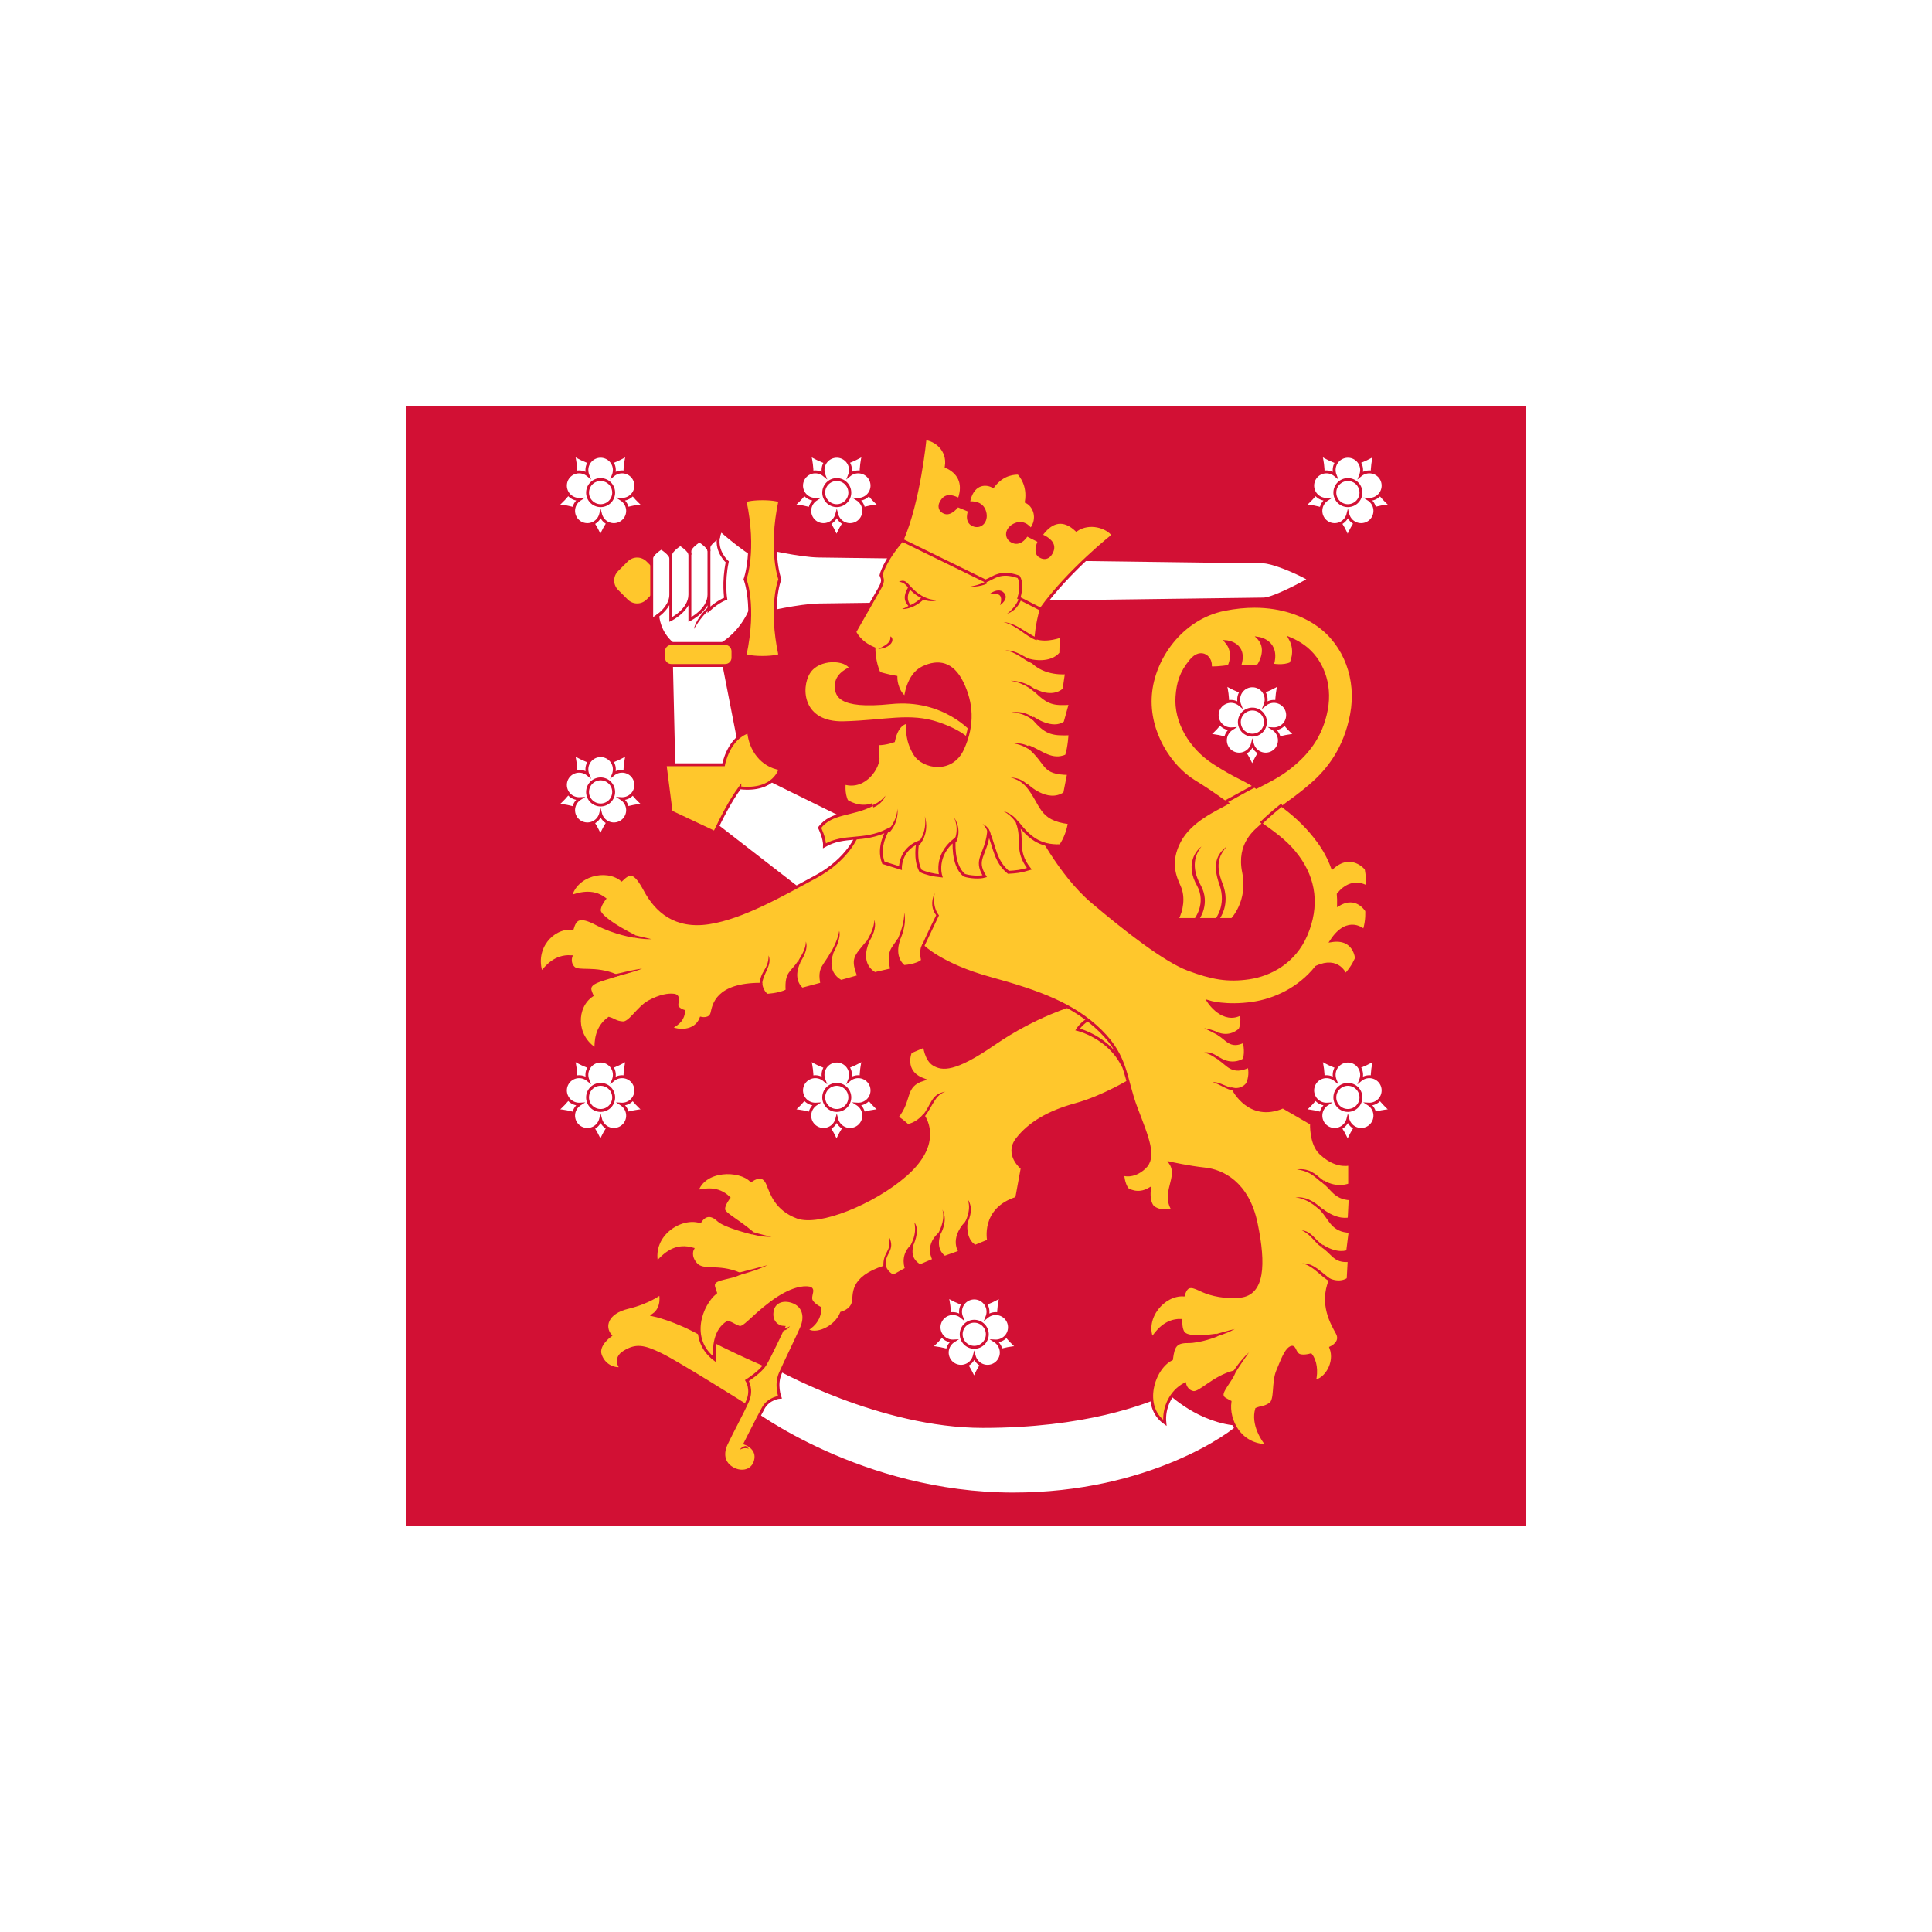 <?xml version="1.0" encoding="UTF-8" standalone="no"?>
<svg
   xmlns:dc="http://purl.org/dc/elements/1.1/"
   xmlns:cc="http://creativecommons.org/ns#"
   xmlns:rdf="http://www.w3.org/1999/02/22-rdf-syntax-ns#"
   xmlns:svg="http://www.w3.org/2000/svg"
   xmlns="http://www.w3.org/2000/svg"
   xmlns:xlink="http://www.w3.org/1999/xlink"
   xmlns:sodipodi="http://sodipodi.sourceforge.net/DTD/sodipodi-0.dtd"
   xmlns:inkscape="http://www.inkscape.org/namespaces/inkscape"
   height="500"
   width="500"
   version="1.1"
   id="svg120"
   sodipodi:docname="svg.svg"
   inkscape:version="1.0.2 (e86c870879, 2021-01-15, custom)">
  <defs
     id="defs124" />
  <sodipodi:namedview
     pagecolor="#ffffff"
     bordercolor="#666666"
     borderopacity="1"
     objecttolerance="10"
     gridtolerance="10"
     guidetolerance="10"
     inkscape:pageopacity="0"
     inkscape:pageshadow="2"
     inkscape:window-width="1920"
     inkscape:window-height="1017"
     id="namedview122"
     showgrid="false"
     inkscape:zoom="1.7"
     inkscape:cx="261.765"
     inkscape:cy="226.64944"
     inkscape:window-x="-8"
     inkscape:window-y="-4"
     inkscape:window-maximized="1"
     inkscape:current-layer="g118" />
  <path
     d="m0 0h500v500h-500z"
     fill="#fff"
     id="path2" />
  <g
     transform="matrix(1.017 0 0 1.017 -4.187 -4.187)"
     id="g118">
    <path
       d="m107.5 107.5h285v285h-285z"
       fill="#d21034"
       id="path4" />
    <g
       transform="matrix(2.347,0,0,2.347,120.338,-48.063)"
       stroke-width="0.259"
       style="mix-blend-mode:normal;stroke-width:0.314;stroke-miterlimit:4;stroke-dasharray:none;stroke:#d21034;stroke-opacity:1"
       id="g1038">
      <g
         stroke="#c8102e"
         stroke-width="0.259"
         style="mix-blend-mode:normal;stroke-width:0.314;stroke-miterlimit:4;stroke-dasharray:none;stroke:#d21034;stroke-opacity:1"
         id="g976">
        <use
           transform="translate(25.606)"
           width="100%"
           height="100%"
           xlink:href="#g1300"
           id="use955"
           x="0"
           y="0"
           style="stroke-width:0.314;stroke-miterlimit:4;stroke-dasharray:none;stroke:#d21034;stroke-opacity:1" />
        <g
           id="g1300"
           transform="translate(-0.082)"
           style="stroke-width:0.314;stroke-miterlimit:4;stroke-dasharray:none;stroke:#d21034;stroke-opacity:1">
          <path
             d="m 12.722,71.481 c 1.187,0.816 2.937,1.235 2.937,1.235 0,0 1.749,-0.419 2.937,-1.235 -0.409,1.381 -0.267,3.175 -0.267,3.175 0,0 0.94,1.534 2.082,2.411 -1.44,0.038 -3.102,0.727 -3.102,0.727 0,0 -1.169,1.368 -1.65,2.725 -0.481,-1.358 -1.65,-2.725 -1.65,-2.725 0,0 -1.662,-0.689 -3.102,-0.727 1.143,-0.877 2.082,-2.411 2.082,-2.411 0,0 0.142,-1.793 -0.267,-3.175 z"
             fill="#ffffff"
             fill-rule="evenodd"
             stop-color="#c8102e"
             stroke="#c8102e"
             stroke-width="0.259"
             style="font-variation-settings:normal;stroke-width:0.314;stroke-miterlimit:4;stroke-dasharray:none;stroke:#d21034;stroke-opacity:1"
             id="path957" />
          <path
             transform="scale(0.265)"
             d="m 59.129,270.59 a 5.616,5.616 0 0 0 -5.562,5.617 5.616,5.616 0 0 0 0.381,2.031 5.616,5.616 0 0 0 -1.814,-0.99 5.616,5.616 0 0 0 -7.076,3.605 5.616,5.616 0 0 0 3.605,7.076 5.616,5.616 0 0 0 2.049,0.266 5.616,5.616 0 0 0 -1.502,1.418 5.616,5.616 0 0 0 1.242,7.846 5.616,5.616 0 0 0 7.846,-1.242 5.616,5.616 0 0 0 0.885,-1.869 5.616,5.616 0 0 0 0.887,1.869 5.616,5.616 0 0 0 7.844,1.242 5.616,5.616 0 0 0 1.242,-7.846 5.616,5.616 0 0 0 -1.502,-1.42 5.616,5.616 0 0 0 2.049,-0.264 5.616,5.616 0 0 0 3.607,-7.076 5.616,5.616 0 0 0 -7.078,-3.605 5.616,5.616 0 0 0 -1.812,0.988 5.616,5.616 0 0 0 0.381,-2.029 5.616,5.616 0 0 0 -5.617,-5.617 5.616,5.616 0 0 0 -0.053,0 z m 0.023,9.516 a 5.337,5.337 0 0 1 0.029,0 5.337,5.337 0 0 1 5.338,5.338 5.337,5.337 0 0 1 -5.338,5.336 5.337,5.337 0 0 1 -5.336,-5.336 5.337,5.337 0 0 1 5.307,-5.338 z"
             fill="#ffffff"
             fill-rule="evenodd"
             stop-color="#c8102e"
             stroke="#c8102e"
             stroke-width="0.979"
             style="font-variation-settings:normal;stroke-width:1.188;stroke-miterlimit:4;stroke-dasharray:none;stroke:#d21034;stroke-opacity:1"
             id="path959" />
        </g>
        <use
           transform="translate(81.026)"
           width="100%"
           height="100%"
           xlink:href="#g1300"
           id="use962"
           x="0"
           y="0"
           style="stroke-width:0.314;stroke-miterlimit:4;stroke-dasharray:none;stroke:#d21034;stroke-opacity:1" />
        <use
           transform="translate(70.671,24.884)"
           width="100%"
           height="100%"
           xlink:href="#g1300"
           id="use964"
           x="0"
           y="0"
           style="stroke-width:0.314;stroke-miterlimit:4;stroke-dasharray:none;stroke:#d21034;stroke-opacity:1" />
        <use
           transform="translate(0,32.455)"
           width="100%"
           height="100%"
           xlink:href="#g1300"
           id="use966"
           x="0"
           y="0"
           style="stroke-width:0.314;stroke-miterlimit:4;stroke-dasharray:none;stroke:#d21034;stroke-opacity:1" />
        <use
           transform="translate(0,65.575)"
           width="100%"
           height="100%"
           xlink:href="#g1300"
           id="use968"
           x="0"
           y="0"
           style="stroke-width:0.314;stroke-miterlimit:4;stroke-dasharray:none;stroke:#d21034;stroke-opacity:1" />
        <use
           transform="translate(25.606,65.575)"
           width="100%"
           height="100%"
           xlink:href="#g1300"
           id="use970"
           x="0"
           y="0"
           style="stroke-width:0.314;stroke-miterlimit:4;stroke-dasharray:none;stroke:#d21034;stroke-opacity:1" />
        <use
           transform="translate(81.026,65.575)"
           width="100%"
           height="100%"
           xlink:href="#g1300"
           id="use972"
           x="0"
           y="0"
           style="stroke-width:0.314;stroke-miterlimit:4;stroke-dasharray:none;stroke:#d21034;stroke-opacity:1" />
        <use
           transform="translate(40.513,91.261)"
           width="100%"
           height="100%"
           xlink:href="#g1300"
           id="use974"
           x="0"
           y="0"
           style="stroke-width:0.314;stroke-miterlimit:4;stroke-dasharray:none;stroke:#d21034;stroke-opacity:1" />
      </g>
      <g
         stroke="#c8102e"
         stroke-width="0.259"
         id="g1036"
         style="stroke-width:0.314;stroke-miterlimit:4;stroke-dasharray:none;stroke:#d21034;stroke-opacity:1">
        <g
           stroke="#c8102e"
           id="g988"
           style="stroke-width:0.314;stroke-miterlimit:4;stroke-dasharray:none;stroke:#d21034;stroke-opacity:1">
          <path
             d="m 17.387,84.04 1.044,-1.044 c 0.627,-0.627 1.635,-0.627 2.262,1e-6 l 1.044,1.044 c 0.627,0.627 0.627,1.635 0,2.262 l -1.044,1.044 c -0.627,0.627 -1.635,0.627 -2.262,10e-7 l -1.044,-1.044 c -0.627,-0.627 -0.627,-1.635 0,-2.262 z"
             color="#000000"
             fill="#ffc72c"
             fill-rule="evenodd"
             stroke-linecap="round"
             stroke-width="0.259"
             style="mix-blend-mode:normal;stroke-width:0.314;stroke-miterlimit:4;stroke-dasharray:none;stroke:#d21034;stroke-opacity:1"
             id="path978" />
          <g
             id="g986"
             style="stroke-width:0.314;stroke-miterlimit:4;stroke-dasharray:none;stroke:#d21034;stroke-opacity:1">
            <path
               transform="scale(0.265)"
               d="m 163.452,420.433 -45.975,-22.661 -9.057,-46.437 -1.941,-2.769 c 11.038,-5.832 14.213,-16.531 14.213,-16.531 l -0.289,-21.575 c -6.382,-4.255 -12.322,-9.59 -12.322,-9.59 -0.481,0.982 -0.78,1.927 -0.951,2.834 l -0.045,0.174 c 0.011,-0.063 0.013,-0.124 0.025,-0.188 0,0 -3.906,2.403 -3.906,4.209 v 1.479 c 0,-1.806 -3.904,-4.209 -3.904,-4.209 0,0 -3.904,2.403 -3.904,4.209 v 1.479 c 0,-1.806 -3.904,-4.209 -3.904,-4.209 0,0 -3.904,2.403 -3.904,4.209 v 1.479 c 0,-1.806 -3.904,-4.209 -3.904,-4.209 0,0 -3.906,2.403 -3.906,4.209 v 25.035 c 0,0 1.097,-0.538 2.469,-1.545 0.245,2.501 1.499,8.814 8.031,12.939 l -2.504,2.77 1.308,56.692 52.137,40.393 28.317,-12.699 z"
               fill="#ffffff"
               fill-rule="evenodd"
               stop-color="#c8102e"
               stroke-width="0.979"
               style="font-variation-settings:normal;mix-blend-mode:normal;stroke-width:1.188;stroke-miterlimit:4;stroke-dasharray:none;stroke:#d21034;stroke-opacity:1"
               id="path980" />
            <path
               transform="scale(0.265)"
               d="m 103.203,309.379 -3e-5,23.992 c 4.053,-3.642 6.856,-4.514 6.856,-4.514 0,0 -1.109,-6.795 0.632,-15.068 0,0 -4.694,-4.16 -3.582,-10.098 m -11.715,7.166 1.04e-4,26.513 c 0,0 7.809,-3.837 7.809,-10.16 m -15.618,-14.875 -5.63e-4,25.034 c 0,0 7.809,-3.837 7.809,-10.16 m -13.15,8.615 c 2.266,-1.701 5.341,-4.76 5.341,-8.615"
               fill="none"
               stop-color="#c8102e"
               stroke-linecap="square"
               stroke-width="0.979"
               style="font-variation-settings:normal;mix-blend-mode:normal;stroke-width:1.188;stroke-miterlimit:4;stroke-dasharray:none;stroke:#d21034;stroke-opacity:1"
               id="path982" />
            <path
               d="m 33.33,88.746 c 0,0 3.876,-0.896 5.937,-0.924 l 48.215,-0.64 c 0.832,-0.011 3.136,-1.118 4.966,-2.141 -1.83,-1.023 -4.134,-1.871 -4.966,-1.882 L 39.267,82.52 c -2.06,-0.027 -5.937,-0.924 -5.937,-0.924 z"
               fill="#ffffff"
               fill-rule="evenodd"
               stop-color="#c8102e"
               stroke-width="0.259"
               style="font-variation-settings:normal;stroke-width:0.314;stroke-miterlimit:4;stroke-dasharray:none;stroke:#d21034;stroke-opacity:1"
               id="path984" />
          </g>
        </g>
        <g
           fill="#ffc72c"
           fill-rule="evenodd"
           stroke="#c8102e"
           stroke-width="0.259"
           id="g996"
           style="stroke-width:0.314;stroke-miterlimit:4;stroke-dasharray:none;stroke:#d21034;stroke-opacity:1">
          <path
             d="m 31.259,76.537 c 0,0 0.538,-0.226 1.891,-0.226 1.353,0 1.891,0.226 1.891,0.226 -1.152,5.427 -0.004,8.504 -0.004,8.504 0,0 -1.148,2.818 0.004,8.245 0,0 -0.538,0.226 -1.891,0.226 -1.353,0 -1.891,-0.226 -1.891,-0.226 1.152,-5.427 0.004,-8.245 0.004,-8.245 0,0 1.148,-3.077 -0.004,-8.504 z"
             stop-color="#c8102e"
             style="font-variation-settings:normal;mix-blend-mode:normal;stroke-width:0.314;stroke-miterlimit:4;stroke-dasharray:none;stroke:#d21034;stroke-opacity:1"
             id="path990" />
          <path
             d="m 23.274,91.998 h 5.83 c 0.47,0 0.848,0.378 0.848,0.848 v 0.692 c 0,0.47 -0.378,0.848 -0.848,0.848 h -5.83 c -0.47,0 -0.848,-0.378 -0.848,-0.848 v -0.692 c 0,-0.47 0.378,-0.848 0.848,-0.848 z"
             color="#000000"
             stroke-linecap="round"
             style="mix-blend-mode:normal;stroke-width:0.314;stroke-miterlimit:4;stroke-dasharray:none;stroke:#d21034;stroke-opacity:1"
             id="path992" />
          <path
             d="m 30.695,107.651 c 3.802,0.422 4.378,-2.074 4.378,-2.074 -1.975,-0.325 -3.228,-2.013 -3.418,-3.994 -2.189,0.653 -2.726,3.571 -2.726,3.571 h -6.336 l 0.653,5.107 4.723,2.227 c 0.787,-1.638 1.672,-3.392 2.726,-4.839 z"
             stop-color="#c8102e"
             style="font-variation-settings:normal;mix-blend-mode:normal;stroke-width:0.314;stroke-miterlimit:4;stroke-dasharray:none;stroke:#d21034;stroke-opacity:1"
             id="path994" />
        </g>
        <path
           d="m 27.389,88.307 -0.166,-0.205 c -1.34,1.251 -1.507,2.333 -1.507,2.333 0,0 0.702,-1.235 1.673,-2.128 z"
           color="#000000"
           color-rendering="auto"
           dominant-baseline="auto"
           fill="#c8102e"
           fill-rule="evenodd"
           image-rendering="auto"
           shape-rendering="auto"
           solid-color="#000000"
           stop-color="#c8102e"
           stroke="none"
           style="font-variant-ligatures:normal;font-variant-position:normal;font-variant-caps:normal;font-variant-numeric:normal;font-variant-alternates:normal;font-variant-east-asian:normal;font-feature-settings:normal;font-variation-settings:normal;text-indent:0;text-decoration:none;text-decoration-line:none;text-decoration-style:solid;text-decoration-color:#000000;text-transform:none;text-orientation:mixed;white-space:normal;shape-padding:0;shape-margin:0;inline-size:0;isolation:auto;mix-blend-mode:normal;stroke-width:0.314;stroke-miterlimit:4;stroke-dasharray:none;stroke:none;stroke-opacity:1;fill:#d21034;fill-opacity:1"
           id="path998" />
        <g
           fill-rule="evenodd"
           id="g1010"
           style="stroke-width:0.314;stroke-miterlimit:4;stroke-dasharray:none;stroke:#d21034;stroke-opacity:1">
          <g
             stroke="#c8102e"
             stroke-width="0.259"
             id="g1006"
             style="stroke-width:0.314;stroke-miterlimit:4;stroke-dasharray:none;stroke:#d21034;stroke-opacity:1">
            <path
               d="m 31.534,174.743 c 0,0 -7.494,-4.725 -9.395,-5.648 -1.901,-0.923 -2.715,-1.032 -3.964,-0.272 -1.249,0.76 -0.326,1.792 -0.326,1.792 -0.923,0.109 -1.901,-0.38 -2.281,-1.466 -0.38,-1.086 1.086,-2.118 1.086,-2.118 -0.815,-0.978 -0.38,-2.498 1.901,-3.041 2.281,-0.543 3.53,-1.521 3.53,-1.521 0,0 0.38,1.521 -0.76,2.335 0,0 2.335,0.489 5.214,2.118 2.878,1.629 7.712,3.693 7.712,3.693 z"
               fill="#ffc72c"
               stop-color="#c8102e"
               style="font-variation-settings:normal;stroke-width:0.314;stroke-miterlimit:4;stroke-dasharray:none;stroke:#d21034;stroke-opacity:1"
               id="path1000" />
            <path
               d="m 34.757,170.597 c 0,0 11.208,6.3 22.274,6.3 11.065,0 17.479,-2.498 20.195,-3.693 0,0 3.258,3.258 7.712,3.476 -0.739,0.892 -9.747,7.551 -24.632,7.539 -16.484,-0.013 -28.372,-9.06 -28.372,-9.06 z"
               fill="#ffffff"
               stop-color="#c8102e"
               style="font-variation-settings:normal;stroke-width:0.314;stroke-miterlimit:4;stroke-dasharray:none;stroke:#d21034;stroke-opacity:1"
               id="path1002" />
            <path
               d="m 33.214,174.949 c -0.615,1.139 -1.941,3.776 -1.941,3.776 0,0 1.329,0.448 1.162,1.662 -0.167,1.215 -1.297,1.638 -2.337,1.164 -1.04,-0.474 -1.476,-1.48 -0.858,-2.791 0.618,-1.31 1.747,-3.369 2.298,-4.622 0.551,-1.252 -0.07,-2.22 -0.07,-2.22 0,0 1.443,-0.905 1.949,-1.718 0.502,-0.807 2.018,-4.045 2.018,-4.045 -0.515,-0.019 -1.406,-0.486 -1.239,-1.701 0.167,-1.215 1.373,-1.485 2.413,-1.01 1.04,0.474 1.284,1.596 0.781,2.752 -0.503,1.157 -1.747,3.677 -2.298,4.929 -0.551,1.252 -0.045,2.604 -0.045,2.604 0,0 -1.218,0.08 -1.834,1.219 z"
               fill="#ffc72c"
               stop-color="#c8102e"
               style="font-variation-settings:normal;stroke-width:0.314;stroke-miterlimit:4;stroke-dasharray:none;stroke:#d21034;stroke-opacity:1"
               id="path1004" />
          </g>
          <path
             transform="scale(0.265)"
             d="m 136.352,626.48 c 0,0 -1.733,1.392 -3.814,0.719 l 1.326,1.078 c 1.627,-0.287 2.488,-1.797 2.488,-1.797 z m -18.055,49.031 c -1.642,0.18 -2.6,1.629 -2.6,1.629 0,0 1.819,-1.274 3.852,-0.465 z"
             color="#000000"
             color-rendering="auto"
             dominant-baseline="auto"
             fill="#c8102e"
             image-rendering="auto"
             shape-rendering="auto"
             solid-color="#000000"
             stop-color="#c8102e"
             stroke="none"
             style="font-variant-ligatures:normal;font-variant-position:normal;font-variant-caps:normal;font-variant-numeric:normal;font-variant-alternates:normal;font-variant-east-asian:normal;font-feature-settings:normal;font-variation-settings:normal;text-indent:0;text-decoration:none;text-decoration-line:none;text-decoration-style:solid;text-decoration-color:#000000;text-transform:none;text-orientation:mixed;white-space:normal;shape-padding:0;shape-margin:0;inline-size:0;isolation:auto;mix-blend-mode:normal;stroke-width:1.188;stroke-miterlimit:4;stroke-dasharray:none;stroke:none;stroke-opacity:1;fill:#d21034;fill-opacity:1"
             id="path1008" />
        </g>
        <g
           style="mix-blend-mode:normal;stroke-width:0.314;stroke-miterlimit:4;stroke-dasharray:none;stroke:#d21034;stroke-opacity:1"
           id="g1018">
          <path
             transform="rotate(43.113,70.985,97.714)"
             d="m 90.17,150.937 c -0.484,4.563 -3.156,10.324 -5.427,11.277 -2.271,0.954 -3.817,0.037 -4.767,-0.396 -0.95,-0.432 -1.4,-1e-4 -1.62,0.939 -1.754,-0.094 -4.612,2.522 -3.488,4.894 0.496,-0.694 1.296,-1.918 3,-1.877 0,0 0.072,0.88 0.428,1.27 0.356,0.39 1.749,-0.12 4.068,-0.234 0,0 -2.672,1.516 -3.684,1.509 -0.998,-0.008 -1.496,0.508 -1.315,1.469 -1.965,0.95 -2.944,4.676 -0.363,6.494 -0.053,-1.719 0.282,-2.988 1.795,-3.775 0,0 0.213,0.842 1.398,0.948 1.185,0.106 1.775,-1.562 4.133,-2.437 -0.441,1.03 -1.395,1.961 -1.323,2.538 0.045,0.366 0.483,0.498 0.846,0.704 -0.274,1.973 1.208,5.705 4.847,5.35 -0.888,-0.857 -2.141,-2.288 -1.677,-3.929 0.538,-0.233 0.8,-0.205 1.254,-0.42 0.525,-0.248 0.267,-1.689 0.734,-4.323 0.467,-2.633 1.41,-3.666 1.902,-3.978 0.491,-0.313 0.531,0.375 0.937,0.733 0.405,0.358 1.411,0.054 1.411,0.054 0.689,0.742 0.835,1.592 0.557,2.696 1.153,-0.082 2.162,-2.23 1.52,-3.896 0,0 0.586,-0.89 0.157,-1.681 -0.429,-0.791 -2.102,-1.665 -0.164,-5.165 0.738,0.335 1.377,0.077 1.377,0.077 l 0.494,-1.551 c 0,0 -1.345,-0.578 -1.271,-2.154 0.267,0.351 0.767,1.216 2.121,0.915 l 0.665,-1.515 c 0,0 -1.639,-0.4 -1.496,-2.393 0,0 0.601,1.595 2.143,1.415 l 0.821,-1.587 c 0,0 -1.644,-0.246 -1.677,-2.745 0,0 1.064,1.534 2.458,1.195 l 0.662,-1.438 c 0,0 -2.893,-1.978 -0.935,-5.448 l -1.791,-2.787 c 0,0 -2.35,0.192 -2.549,-1.928 -0.199,-2.12 0.454,-4.442 2.077,-7.078 1.624,-2.636 2.584,-6.139 2.584,-6.139 l -2.957,-3.555 -7.21,1.914 c 0,0 -2.23,3.647 -3.411,9.07 -1.112,5.103 -2.215,5.809 -3.196,6.042 -0.981,0.233 -2.127,-0.762 -2.127,-0.762 l -0.665,1.515 c 0,0 0.774,2.177 3.032,1.253 -1.111,1.998 0.575,2.476 0.722,4.903 0,0 1.043,-0.158 1.464,-0.105 0,0 0.6,-0.71 0.563,-1.941 1.11,0.295 3.422,1.5 2.938,6.063 z"
             color="#000000"
             color-rendering="auto"
             dominant-baseline="auto"
             fill="#ffc72c"
             fill-rule="evenodd"
             image-rendering="auto"
             shape-rendering="auto"
             solid-color="#000000"
             stop-color="#c8102e"
             stroke="#c8102e"
             stroke-width="0.259"
             style="font-variant-ligatures:normal;font-variant-position:normal;font-variant-caps:normal;font-variant-numeric:normal;font-variant-alternates:normal;font-variant-east-asian:normal;font-feature-settings:normal;font-variation-settings:normal;text-indent:0;text-decoration:none;text-decoration-line:none;text-decoration-style:solid;text-decoration-color:#000000;text-transform:none;text-orientation:mixed;white-space:normal;shape-padding:0;shape-margin:0;inline-size:0;isolation:auto;mix-blend-mode:normal;stroke-width:0.314;stroke-miterlimit:4;stroke-dasharray:none;stroke:#d21034;stroke-opacity:1"
             id="path1012" />
          <path
             d="m 50.51,143.164 0.209,0.162 c 0.956,-1.243 1.103,-2.347 2.267,-2.725 -1.587,0.23 -1.531,1.484 -2.476,2.562 z m 4.605,11.582 0.23,0.131 c 0,0 0.899,-1.555 0.003,-2.681 0.564,1.102 -0.233,2.55 -0.233,2.55 z m -2.93,1.244 0.225,0.141 c 0,0 0.946,-1.483 0.25,-2.744 0.38,1.197 -0.475,2.604 -0.475,2.604 z m -2.99,1.309 0.23,0.131 c 0.392,-0.813 0.72,-1.956 0.201,-2.66 0.201,0.96 -0.023,1.718 -0.432,2.529 z m -17.086,-1.492 -0.08,0.252 c 0,0 1.028,0.326 2.096,0.272 -1.006,-0.207 -2.016,-0.524 -2.016,-0.524 z m 14.156,3.828 0.256,-0.062 c -0.203,-1.473 1.129,-1.699 0.34,-3.267 0.329,1.775 -0.689,1.547 -0.596,3.329 z m -15.67,0.584 0.064,0.256 c 0,0 1.887,-0.483 3.044,-1.072 -1.223,0.332 -3.108,0.816 -3.108,0.816 z"
             color="#000000"
             color-rendering="auto"
             dominant-baseline="auto"
             fill="#c8102e"
             fill-rule="evenodd"
             image-rendering="auto"
             shape-rendering="auto"
             solid-color="#000000"
             stop-color="#c8102e"
             stroke="none"
             style="font-variant-ligatures:normal;font-variant-position:normal;font-variant-caps:normal;font-variant-numeric:normal;font-variant-alternates:normal;font-variant-east-asian:normal;font-feature-settings:normal;font-variation-settings:normal;text-indent:0;text-decoration:none;text-decoration-line:none;text-decoration-style:solid;text-decoration-color:#000000;text-transform:none;text-orientation:mixed;white-space:normal;shape-padding:0;shape-margin:0;inline-size:0;isolation:auto;mix-blend-mode:normal;stroke-width:0.314;stroke-miterlimit:4;stroke-dasharray:none;stroke:none;stroke-opacity:1;fill:#d21034;fill-opacity:1"
             id="path1014" />
          <path
             d="m 68.898,132.546 c 0,0 -0.978,0.38 -1.575,1.303 0,0 3.435,0.831 4.933,3.984"
             fill="none"
             stop-color="#c8102e"
             stroke="#c8102e"
             stroke-width="0.259"
             style="font-variation-settings:normal;mix-blend-mode:normal;stroke-width:0.314;stroke-miterlimit:4;stroke-dasharray:none;stroke:#d21034;stroke-opacity:1"
             id="path1016" />
        </g>
        <path
           transform="scale(0.265)"
           d="m 326.42,331.961 c -3.818,-10e-4 -7.926,0.389 -12.318,1.271 -17.569,3.528 -29.123,19.94 -30.275,34.953 -1.191,15.52 8.257,29.475 17.75,35.33 9.493,5.855 10.544,7.247 13.582,9.012 -4.295,2.485 -14.938,6.948 -19.453,15.568 -4.516,8.621 -1.847,14.573 0,18.678 1.847,4.105 1.002,9.633 -1.025,13.342 h 22.578 c 0,0 7.184,-7.388 4.721,-19.293 -2.463,-11.905 5.095,-17.133 7.627,-19.445 6.565,4.621 10.768,7.954 14.516,13.033 6.84,9.271 8.42,20.158 3.404,31.926 -4.86,11.401 -14.895,16.405 -23.291,17.643 -8.718,1.285 -15.238,0.124 -24.859,-3.463 -9.621,-3.586 -25.838,-16.226 -39.385,-27.721 -13.547,-11.494 -23.398,-31.609 -23.398,-31.609 l -61.576,-0.822 -11.203,5.182 c 0,0 -3.471,9.88 -17.111,17.195 -13.64,7.315 -29.643,16.566 -43.479,18.713 -13.836,2.147 -21.6,-4.895 -26.115,-13.311 -4.362,-8.129 -6.31,-7.498 -9.646,-4.311 -6.415,-5.183 -18.817,-1.987 -20.936,6.979 3.057,-1.026 8.828,-3.08 13.957,0.82 0,0 -2.341,2.934 -2.113,4.916 0.227,1.982 5.396,5.963 14.428,10.479 0,0 -8.063,-1.194 -15.492,-5.115 -7.176,-3.788 -8.805,-2.077 -9.998,1.814 -8.216,-0.716 -16.105,8.246 -12.648,18.303 1.963,-2.559 5.604,-7.075 12.037,-6.705 0,0 -0.92,2.715 1.197,4.643 2.117,1.928 8.664,-0.412 17.035,3.01 -5.444,1.739 -8.984,2.483 -10.133,4.355 -0.728,1.187 -0.068,2.353 0.52,3.818 -6.844,4.602 -7.353,16.532 1.652,22.188 -0.08,-3.224 0.063,-9.025 5.301,-12.777 2.138,0.581 2.829,1.673 5.734,1.844 2.906,0.171 6.224,-6.18 10.701,-8.639 4.477,-2.459 8.042,-2.956 10.219,-2.666 2.177,0.29 1.16,2.468 1.16,4.064 0,1.597 2.758,2.467 2.758,2.467 -0.145,2.859 -1.741,4.997 -5.369,6.676 2.612,1.682 10.207,2.221 12.48,-3.773 0,0 3.774,0.872 4.5,-2.176 0.726,-3.048 1.742,-11.756 20.029,-11.756 0,0 0.241,2.756 2.418,4.498 0,0 4.935,-0.145 8.273,-1.887 -0.435,-7.557 1.822,-6.977 4.934,-11.756 0,0 -3.773,6.676 1.162,11.176 l 8.127,-2.178 c -1.33,-6.699 1.08,-6.905 4.209,-12.771 0,0 -3.483,7.837 3.629,11.756 l 7.258,-2.031 c -2.651,-7.24 -1.73,-7.652 3.627,-14.078 -1.161,2.758 -3.046,9.288 2.904,12.916 l 6.967,-1.596 c -1.715,-7.899 0.552,-8.381 2.902,-12.338 10e-6,0 -2.903,6.822 2.031,11.031 0,0 5.516,-0.29 7.693,-2.467 0,0 -0.956,-3.562 0.145,-5.807 0,0 7.473,7.625 27.514,13.131 20.04,5.506 34.232,10.719 45.178,21.521 10.946,10.803 9.906,19.42 14.537,31.58 4.708,12.363 8.1,20.04 3.338,24.383 -4.763,4.342 -8.854,2.613 -8.854,2.613 0,0 0.21,3.955 1.955,6.213 0.205,0.103 4.105,2.77 9.031,-0.104 0,0 -0.821,4.721 1.334,7.287 2.42,1.958 5.256,1.837 8.209,1.129 -4.405,-7.038 2.853,-13.235 -0.922,-18.986 0,0 7.292,1.653 14.113,2.379 6.821,0.726 17.427,5.454 20.916,22.285 3.489,16.831 2.873,28.735 -6.568,29.762 -5.943,0.646 -11.786,-0.645 -15.377,-2.279 -3.591,-1.634 -6.391,-3.368 -7.807,1.75 -8.236,-0.439 -16.412,9.42 -12.873,17.926 1.876,-2.624 5.348,-7.669 11.789,-7.516 0,0 -0.176,3.748 1.17,5.221 1.346,1.474 5.224,1.97 13.578,0.801 0,0 -6.637,2.709 -11.85,2.67 -5.143,-0.039 -6.032,1.959 -6.707,7.145 -7.425,3.59 -12.487,19.227 -2.729,26.098 -0.65,-6.077 2.425,-12.846 8.141,-15.82 0,0 0.599,2.803 3.404,3.375 2.805,0.573 8.32,-6.285 16.904,-8.441 -1.665,3.895 -5.273,7.412 -5.002,9.592 0.172,1.382 1.825,1.882 3.199,2.66 -1.037,7.457 3.959,17.913 15.346,17.943 -2.075,-2.469 -6.2,-8.731 -4.449,-14.932 2.032,-0.881 3.254,-0.46 5.631,-2.141 2.377,-1.68 1.006,-8.713 2.969,-13.428 1.963,-4.715 3.258,-8.259 5.115,-9.441 1.857,-1.182 1.577,1.257 3.109,2.611 1.532,1.355 5.332,0.203 5.332,0.203 1.894,2.344 2.556,6.579 1.506,10.752 4.359,-0.31 9.154,-7.38 6.727,-13.678 0,0 4.729,-2.096 2.615,-5.996 -2.114,-3.9 -6.892,-11.777 -2.873,-21.627 4.662,1.763 7.33,-0.494 7.33,-0.494 l 0.41,-7.594 c -6.186,0.55 -6.454,-3.007 -11.084,-5.953 6.363,4.105 10.469,2.258 10.469,2.258 l 1.025,-8.209 c -7.422,-0.226 -8.183,-5.296 -11.699,-8.826 6.568,5.131 11.289,3.693 11.289,3.693 l 0.41,-8.209 c -6.385,-0.319 -7.406,-4.524 -11.084,-6.979 5.952,3.489 10.879,1.23 10.879,1.23 v -8.416 c -3.695,0.616 -7.799,-0.616 -11.904,-4.516 -4.105,-3.9 -3.695,-12.109 -3.695,-12.109 l -11.699,-6.773 c -13.752,5.952 -20.252,-7.252 -20.252,-7.252 3.9,0.616 5.748,-2.258 5.748,-2.258 1.083,-2.395 1.179,-5.079 0.615,-7.184 -7.02,3.308 -8.566,-0.827 -12.316,-3.08 5.747,3.695 10.348,0.41 10.348,0.41 1.122,-3.504 -0.084,-7.594 -0.084,-7.594 -5.599,2.948 -7.067,-1.172 -10.469,-2.873 5.337,1.847 8.826,-1.848 8.826,-1.848 1.232,-2.463 0.615,-6.568 0.615,-6.568 -7.389,4.31 -13.33,-4.764 -13.33,-4.764 0,0 6.993,2.187 18.012,0.562 8.756,-1.291 18.859,-5.79 25.99,-14.766 9.137,-4.215 11.824,3.264 11.824,3.264 3.131,-3.209 4.553,-6.92 4.553,-6.92 0,0 -0.641,-8.642 -10.199,-7.166 6.835,-10.355 13.342,-4.059 13.342,-4.059 1.395,-4.261 1.035,-8.217 1.035,-8.217 0,0 -4.085,-6.961 -11.496,-2.469 0.034,-1.425 -0.017,-2.841 -0.127,-4.246 5.747,-7.176 11.779,-2.877 11.779,-2.877 0.411,-4.516 -0.41,-7.594 -0.41,-7.594 0,0 -5.921,-7.353 -13.736,-0.426 -1.379,-3.782 -3.293,-7.389 -5.75,-10.719 -4.016,-5.443 -8.401,-9.842 -14.357,-14.332 1.793,-1.46 5.786,-3.929 11.887,-9.273 6.594,-5.777 13.406,-14.462 16.031,-28.385 2.712,-14.384 -2.626,-28.502 -13.465,-36.363 -5.966,-4.327 -14.796,-7.854 -26.25,-7.857 z m 1.785,13.129 c 0,0 8.418,1.306 5.516,10.885 0,0 4.499,0.871 7.547,-0.58 0,0 2.687,-4.825 -0.213,-10.133 1.987,0.843 3.816,1.866 5.451,3.053 7.314,5.305 11.327,15.211 9.309,25.918 -2.106,11.168 -8.005,18.386 -15.834,24.346 -3.84,2.923 -8.488,5.266 -12.789,7.443 -4.654,-3.374 -7.952,-3.892 -17.447,-10.062 -9.495,-6.17 -15.836,-16.789 -15.039,-27.174 0.411,-5.351 1.523,-9.581 5.715,-14.645 4.192,-5.064 8.718,-1.16 7.852,2.996 4.049,0.127 7.678,-0.609 7.678,-0.609 0,0 2.937,-5.361 -1.072,-10.072 0,0 8.538,0.667 5.49,9.811 0,0 4.21,1.16 7.693,-0.146 0,0 4.354,-6.24 0.145,-11.029 z"
           color="#000000"
           color-rendering="auto"
           dominant-baseline="auto"
           fill="#ffc72c"
           fill-rule="evenodd"
           image-rendering="auto"
           shape-rendering="auto"
           solid-color="#000000"
           stop-color="#c8102e"
           stroke="#c8102e"
           stroke-width="0.979"
           style="font-variant-ligatures:normal;font-variant-position:normal;font-variant-caps:normal;font-variant-numeric:normal;font-variant-alternates:normal;font-variant-east-asian:normal;font-feature-settings:normal;font-variation-settings:normal;text-indent:0;text-decoration:none;text-decoration-line:none;text-decoration-style:solid;text-decoration-color:#000000;text-transform:none;text-orientation:mixed;white-space:normal;shape-padding:0;shape-margin:0;inline-size:0;isolation:auto;mix-blend-mode:normal;stroke-width:1.188;stroke-miterlimit:4;stroke-dasharray:none;stroke:#d21034;stroke-opacity:1"
           id="path1020" />
        <path
           transform="scale(0.265)"
           d="m 302.803,446.084 c 4.166,7.499 -1.113,13.959 -1.113,13.959 h 2.089 c 0,0 4.804,-6.435 0.602,-13.998 -4.202,-7.564 -2.116,-12.667 0.313,-15.805 -3.377,2.668 -6.057,8.345 -1.891,15.844 z M 315,430.24 c -3.996,3.288 -5.948,7.075 -2.928,15.625 3.02,8.55 -1.783,14.178 -1.783,14.178 h 1.7 c 0,0 4.812,-5.978 1.37,-14.59 -3.442,-8.612 -0.786,-12.079 1.64,-15.213 z m -119.449,19.154 c -1.683,3.466 -1.116,6.823 0.623,8.961 -3.859,7.753 -5.877,12.521 -5.877,12.521 l 0.924,0.383 c 0,0 2.177,-4.603 6.1,-12.822 -1.666,-2.038 -2.469,-5.362 -1.77,-9.043 z m -12.484,7.836 c 0.261,4.774 -2.623,10.863 -2.623,10.863 l 0.9,0.436 c 0,0 3.048,-6.168 1.723,-11.299 z m -12.189,3.053 c -0.042,3.064 -1.737,6.275 -3.189,8.791 l 0.863,0.502 c 1.464,-2.537 3.343,-5.919 2.326,-9.293 z m -14.369,4.498 c -0.602,3.989 -3.363,8.701 -3.363,8.701 l 0.916,0.398 c 0,0 3.423,-6.072 2.447,-9.1 z m -83.59,1.762 -0.244,0.967 c 0,0 2.808,0.712 7.102,0.656 -4.125,-0.927 -6.857,-1.623 -6.857,-1.623 z m 69.943,2.592 c -0.015,3.272 -1.956,5.727 -3.195,8.09 l 0.885,0.465 c 1.653,-2.764 3.234,-5.749 2.311,-8.555 z m -15.236,5.658 c -0.058,5.961 -3.47,6.225 -3.646,11.836 l 1.004,-0.059 c 0.241,-4.309 4.193,-7.607 2.643,-11.777 z m -51.77,5.418 c -3.456,0.385 -11.051,2.277 -11.051,2.277 l 0.244,0.975 c 0,0 7.586,-1.895 10.807,-3.252 z M 305.854,504.596 c 0,0 2.847,1.324 5.551,2.82 l 0.488,-0.871 c -2.836,-1.569 -6.039,-1.949 -6.039,-1.949 z m 1.26,9.857 c -0.567,-0.038 -1.134,0.008 -1.695,0.156 2.611,0.221 4.358,1.803 6.186,2.861 l 0.496,-0.863 c -1.576,-1.167 -3.284,-2.041 -4.986,-2.154 z m 2.73,12.186 c -0.17,-0.003 -0.339,0.002 -0.51,0.018 3.088,0.948 5.744,3.128 8.428,3.4 l 0.088,-0.996 c -2.949,-0.34 -5.458,-2.377 -8.006,-2.422 z m 34.996,35.631 c -0.355,0.013 -0.724,0.044 -1.105,0.094 6.461,0.908 7.815,3.937 10.492,5.467 l 0.496,-0.871 c -2.134,-1.219 -4.554,-4.89 -9.883,-4.689 z m -0.729,11.498 c -0.313,0.006 -0.632,0.025 -0.957,0.06 4.771,0.44 8.189,3.567 10.379,5.443 l 0.65,-0.76 c -2.025,-1.736 -5.378,-4.827 -10.072,-4.744 z m 1.656,13.559 c 3.769,1.594 5.274,5.075 8.039,6.768 l 0.518,-0.855 c -3.072,-1.888 -4.697,-5.719 -8.557,-5.912 z m 0.145,13.496 c 4.843,1.046 7.892,5.729 11.291,7.342 l 0.412,-0.908 c -4.007,-2.811 -6.961,-6.661 -11.703,-6.434 z m -27.576,26.852 c -3.493,0.829 -7.455,2.008 -7.455,2.008 l 0.281,0.961 c 0,0 3.99,-1.186 7.174,-2.969 z m 5.803,9.578 c -3.32,2.91 -6.377,7.666 -6.377,7.666 l 0.84,0.539 c 0,0 3.052,-4.729 5.537,-8.205 z"
           color="#000000"
           color-rendering="auto"
           dominant-baseline="auto"
           fill="#c8102e"
           fill-rule="evenodd"
           image-rendering="auto"
           shape-rendering="auto"
           solid-color="#000000"
           stop-color="#c8102e"
           stroke="none"
           style="font-variant-ligatures:normal;font-variant-position:normal;font-variant-caps:normal;font-variant-numeric:normal;font-variant-alternates:normal;font-variant-east-asian:normal;font-feature-settings:normal;font-variation-settings:normal;text-indent:0;text-decoration:none;text-decoration-line:none;text-decoration-style:solid;text-decoration-color:#000000;text-transform:none;text-orientation:mixed;white-space:normal;shape-padding:0;shape-margin:0;inline-size:0;isolation:auto;mix-blend-mode:normal;stroke-width:1.188;stroke-miterlimit:4;stroke-dasharray:none;stroke:none;stroke-opacity:1;fill:#d21034;fill-opacity:1"
           id="path1022" />
        <path
           d="m 87.208,111.489 c 0.797,-0.777 1.411,-1.306 2.278,-1.994 m -6.101,-0.348 c 1.335,-0.698 1.962,-1.097 3.184,-1.721"
           fill="none"
           stop-color="#c8102e"
           stroke="#c8102e"
           stroke-width="0.259"
           style="font-variation-settings:normal;mix-blend-mode:normal;stroke-width:0.314;stroke-miterlimit:4;stroke-dasharray:none;stroke:#d21034;stroke-opacity:1"
           id="path1024" />
        <g
           fill-rule="evenodd"
           id="g1034"
           style="stroke-width:0.314;stroke-miterlimit:4;stroke-dasharray:none;stroke:#d21034;stroke-opacity:1">
          <path
             d="m 38.167,95.155 c -1.048,1.701 -0.786,5.549 3.776,5.44 4.562,-0.109 7.169,-0.978 10.318,0.109 3.15,1.086 3.693,2.335 3.693,2.335 l 0.032,-1.476 c 0,0 -3.111,-3.744 -8.922,-3.147 -5.811,0.597 -5.992,-0.906 -5.89,-2.044 0.102,-1.138 1.546,-1.684 1.546,-1.684 -0.457,-1.085 -3.504,-1.235 -4.552,0.466 z"
             fill="#ffc72c"
             stop-color="#c8102e"
             stroke="#c8102e"
             stroke-width="0.259"
             style="font-variation-settings:normal;stroke-width:0.314;stroke-miterlimit:4;stroke-dasharray:none;stroke:#d21034;stroke-opacity:1"
             id="path1026" />
          <path
             d="m 48.295,80.815 c -1.958,2.266 -2.291,3.783 -2.291,3.783 0.192,0.461 0.307,0.653 -0.23,1.574 -0.538,0.922 -2.611,4.57 -2.611,4.57 0,0 0.461,1.152 2.074,1.805 0,0 0,1.536 0.576,2.688 0,0 0.883,0.269 1.805,0.422 0,0 -0.038,1.421 1.037,2.266 0,0 0.208,-2.493 1.882,-3.293 1.674,-0.8 3.202,-0.527 4.253,1.619 1.051,2.146 1.273,4.537 0.064,7.176 -1.209,2.639 -4.285,2.009 -5.168,0.588 -0.884,-1.421 -0.877,-2.787 -0.723,-3.479 0,0 -1.178,-0.077 -1.6,2.035 0,0 -0.806,0.307 -1.651,0.307 0,0 -0.192,0.461 -0.038,1.421 0.154,0.96 -1.344,3.533 -3.648,2.842 0,0 -0.154,1.114 0.269,1.958 0,0 1.344,0.922 2.765,0.384 -2.216,1.155 -4.405,0.763 -5.722,2.496 0,0 0.576,1.152 0.538,1.958 2.186,-1.261 4.15,-0.357 6.848,-1.69 0,0 -1.152,1.766 -0.461,3.533 l 1.843,0.576 c 0,0 -0.077,-1.92 1.882,-2.765 0,0 -0.384,1.805 0.307,3.072 0.615,0.281 1.37,0.461 2.189,0.538 0,0 -0.691,-2.15 1.459,-3.879 0,0 -0.269,2.65 1.075,3.802 0.619,0.218 1.7,0.275 2.227,0.115 -1.148,-1.866 0.09,-2.185 0.422,-4.723 0.652,1.557 0.734,3.16 2.15,4.301 0.817,-0.046 1.355,-0.097 2.266,-0.384 -1.565,-2.011 -0.572,-3.146 -1.306,-5.031 1.218,1.541 2.363,2.632 4.685,2.534 0.529,-0.762 0.859,-1.752 0.96,-2.496 -3.322,-0.403 -2.856,-1.977 -4.647,-4.109 0,0 2.227,2.227 4.147,0.922 l 0.422,-2.15 c -2.974,-0.059 -2.125,-1.023 -4.397,-2.938 1.46,0.584 2.573,1.719 4.167,1.018 0.307,-0.922 0.384,-2.381 0.384,-2.381 -2.027,0.074 -2.623,-0.096 -4.032,-1.728 0,0 2.112,1.536 3.494,0.499 l 0.576,-2.074 c -1.839,0.102 -2.362,0.019 -3.84,-1.421 0,0 1.805,1.075 3.149,-0.077 l 0.269,-1.818 c 0,0 -2.342,0.269 -3.802,-1.306 0,0 2.112,0.499 3.187,-0.806 l 0.038,-1.882 c 0,0 -1.536,0.614 -2.726,0.192 0,0 0.05,-1.275 0.555,-3.077 l -1.834,-4.643 z"
             fill="#ffc72c"
             stop-color="#c8102e"
             stroke="#c8102e"
             stroke-width="0.259"
             style="font-variation-settings:normal;mix-blend-mode:normal;stroke-width:0.314;stroke-miterlimit:4;stroke-dasharray:none;stroke:#d21034;stroke-opacity:1"
             id="path1028" />
          <path
             transform="scale(0.265)"
             d="m 182.184,321.514 c -0.415,0.041 -0.833,0.181 -1.268,0.416 0.836,0 2.571,0.532 3.721,2.379 -0.934,1.734 -2.524,4.686 0.175,7.491 -0.799,0.554 -1.574,0.915 -2.579,1.263 0,0 4.008,0.465 8.741,-3.828 0,0 3.332,1.309 5.73,0.133 -4.916,0.188 -8.858,-3.153 -10.975,-5.512 -1.588,-1.769 -2.3,-2.465 -3.545,-2.341 z m 34.342,0.24 c -2.779,1.644 -6.703,2.193 -6.703,2.193 0,0 4.23,0.232 7.242,-1.344 z m -31,3.49 c 0,0 2.621,2.623 4.508,3.203 0,0 -1.329,1.581 -4.337,3.005 0,0 -1.122,-1.2 -1.122,-3.015 0,-1.814 0.951,-3.193 0.951,-3.193 z m 36.047,0.225 c -1.811,0.062 -3.551,1.457 -3.551,1.457 0,0 3.163,-0.633 4.248,0.668 1.085,1.301 0.033,3.9 0.033,3.9 0,0 3.857,-2.538 1.629,-5.029 -0.696,-0.778 -1.536,-1.024 -2.359,-0.996 z m 8.469,3.461 c -0.947,1.895 -2.256,4.13 -4.838,6.045 3.417,-1.084 4.787,-3.705 5.725,-5.58 z m -6.289,9.529 c 5.352,1.231 9.095,5.901 13.486,7.396 l 0.311,-0.951 c -4.902,-2.123 -8.746,-6.173 -13.797,-6.445 z m -46.309,5.824 c -0.017,0.738 0.158,1.445 -0.918,2.644 -1.076,1.199 -4.111,2.487 -4.111,2.487 0,0 2.849,-0.027 4.723,-1.643 1.874,-1.616 1.025,-3.283 0.307,-3.488 z m 47.748,5.746 c -0.236,0.002 -0.473,0.016 -0.711,0.043 4.385,0.462 7.421,3.886 10.854,5.211 l 0.355,-0.938 c -3.55,-1.75 -6.951,-4.348 -10.498,-4.316 z m 1.463,12.381 c 6.306,1.063 9.949,4.846 9.949,4.846 l 0.717,-0.693 c 0,0 -3.91,-4.054 -10.666,-4.152 z m 2.096,12.807 c -0.665,0.02 -1.364,0.1 -2.092,0.256 5.495,-0.202 9.098,3.123 9.098,3.123 l 0.672,-0.732 c 0,0 -3.02,-2.787 -7.678,-2.646 z m 0.697,12.822 c -0.427,-0.01 -0.875,0.008 -1.34,0.06 3.39,0.568 5.736,2.225 5.736,2.225 l 0.576,-0.818 c 0,0 -1.984,-1.4 -4.973,-1.467 z m -2.789,13.994 c 4.387,1.051 6.41,3.92 6.41,3.92 l 0.82,-0.584 c 0,0 -2.329,-3.226 -7.23,-3.336 z m -51.234,7.4 c -2.071,2.759 -5.293,3.879 -5.293,3.879 l 0.324,0.951 c 0,0 3.557,-1.203 4.969,-4.83 z m 4.934,5.369 c -0.498,5.739 -4.115,9.064 -4.115,9.064 l 0.68,0.738 c 0,0 3.934,-3.641 3.436,-9.803 z m 43.395,1.02 c 3.995,2.137 5.5,5.434 5.5,5.434 l 0.908,-0.422 c 0,0 -1.695,-3.665 -6.408,-5.012 z m -32.217,2.029 c 1.057,7.148 -2.965,11.109 -2.965,11.109 l 0.701,0.709 c 0,0 4.399,-4.452 2.264,-11.818 z m 11.902,0.436 c 2.491,5.399 0,9.766 0,9.766 l 0.871,0.496 c 0,0 2.734,-4.921 -0.871,-10.262 z m 11.752,2.758 c 2,1.888 2.26,4.262 2.26,4.262 l 0.996,-0.109 c 0,0 -0.322,-2.847 -3.256,-4.152 z"
             color="#000000"
             color-rendering="auto"
             dominant-baseline="auto"
             fill="#c8102e"
             image-rendering="auto"
             shape-rendering="auto"
             solid-color="#000000"
             stop-color="#c8102e"
             stroke="none"
             style="font-variant-ligatures:normal;font-variant-position:normal;font-variant-caps:normal;font-variant-numeric:normal;font-variant-alternates:normal;font-variant-east-asian:normal;font-feature-settings:normal;font-variation-settings:normal;text-indent:0;text-decoration:none;text-decoration-line:none;text-decoration-style:solid;text-decoration-color:#000000;text-transform:none;text-orientation:mixed;white-space:normal;shape-padding:0;shape-margin:0;inline-size:0;isolation:auto;mix-blend-mode:normal;stroke-width:1.188;stroke-miterlimit:4;stroke-dasharray:none;stroke:none;stroke-opacity:1;fill:#d21034;fill-opacity:1"
             id="path1030" />
          <path
             transform="matrix(0.265,0.112,-0.112,0.265,50.786,69.459)"
             d="M 7.342,39.676 C 7.547,23.666 0.439,1.089 0.439,1.089 4.145,-0.157 10.368,1.437 11.905,7.681 c 4.838,0.072 8.913,2.719 9.271,9.486 -2.41,0.001 -4.823,-0.057 -5.615,2.521 -0.792,2.577 0.455,4.314 2.738,4.107 2.283,-0.207 3.267,-4.24 3.267,-4.24 l 4.906,-0.032 c 0,0 0,4.414 3.338,4.414 3.338,0 4.422,-3.901 1.664,-6.659 -2.758,-2.758 -6.531,-0.223 -6.531,-0.223 -1.761,-7.26 2.646,-9.731 6.096,-9.374 1.537,-6.243 5.873,-7.838 6.902,-8.333 1.029,0.495 5.364,2.525 6.902,8.768 3.304,0.078 7.131,3.855 5.66,9.084 0,0 -3.338,-2.39 -6.096,0.368 -2.758,2.758 -1.674,6.368 1.664,6.368 3.338,0 3.774,-4.414 3.774,-4.414 l 5.251,0.362 c 0,0 -0.204,4.566 2.217,5.071 2.421,0.505 3.872,-1.012 3.702,-3.703 -0.169,-2.691 -2.819,-3.632 -6.178,-3.615 1.49,-6.932 5.49,-9.282 11.518,-7.063 3.244,-5.018 10.244,-5.667 13.557,-3.591 0,0 -10.303,18.684 -14.271,36.333 l -9.26,-0.67 c -0.372,-3.573 -1.61,-6.184 -3.188,-7.325 -7.526,0.446 -8.468,4.131 -10.89,6.301 z"
             fill="#ffc72c"
             stop-color="#c8102e"
             stroke="#c8102e"
             stroke-width="0.899"
             style="font-variation-settings:normal;mix-blend-mode:normal;stroke-width:1.091;stroke-miterlimit:4;stroke-dasharray:none;stroke:#d21034;stroke-opacity:1"
             id="path1032" />
        </g>
      </g>
    </g>
  </g>
</svg>

